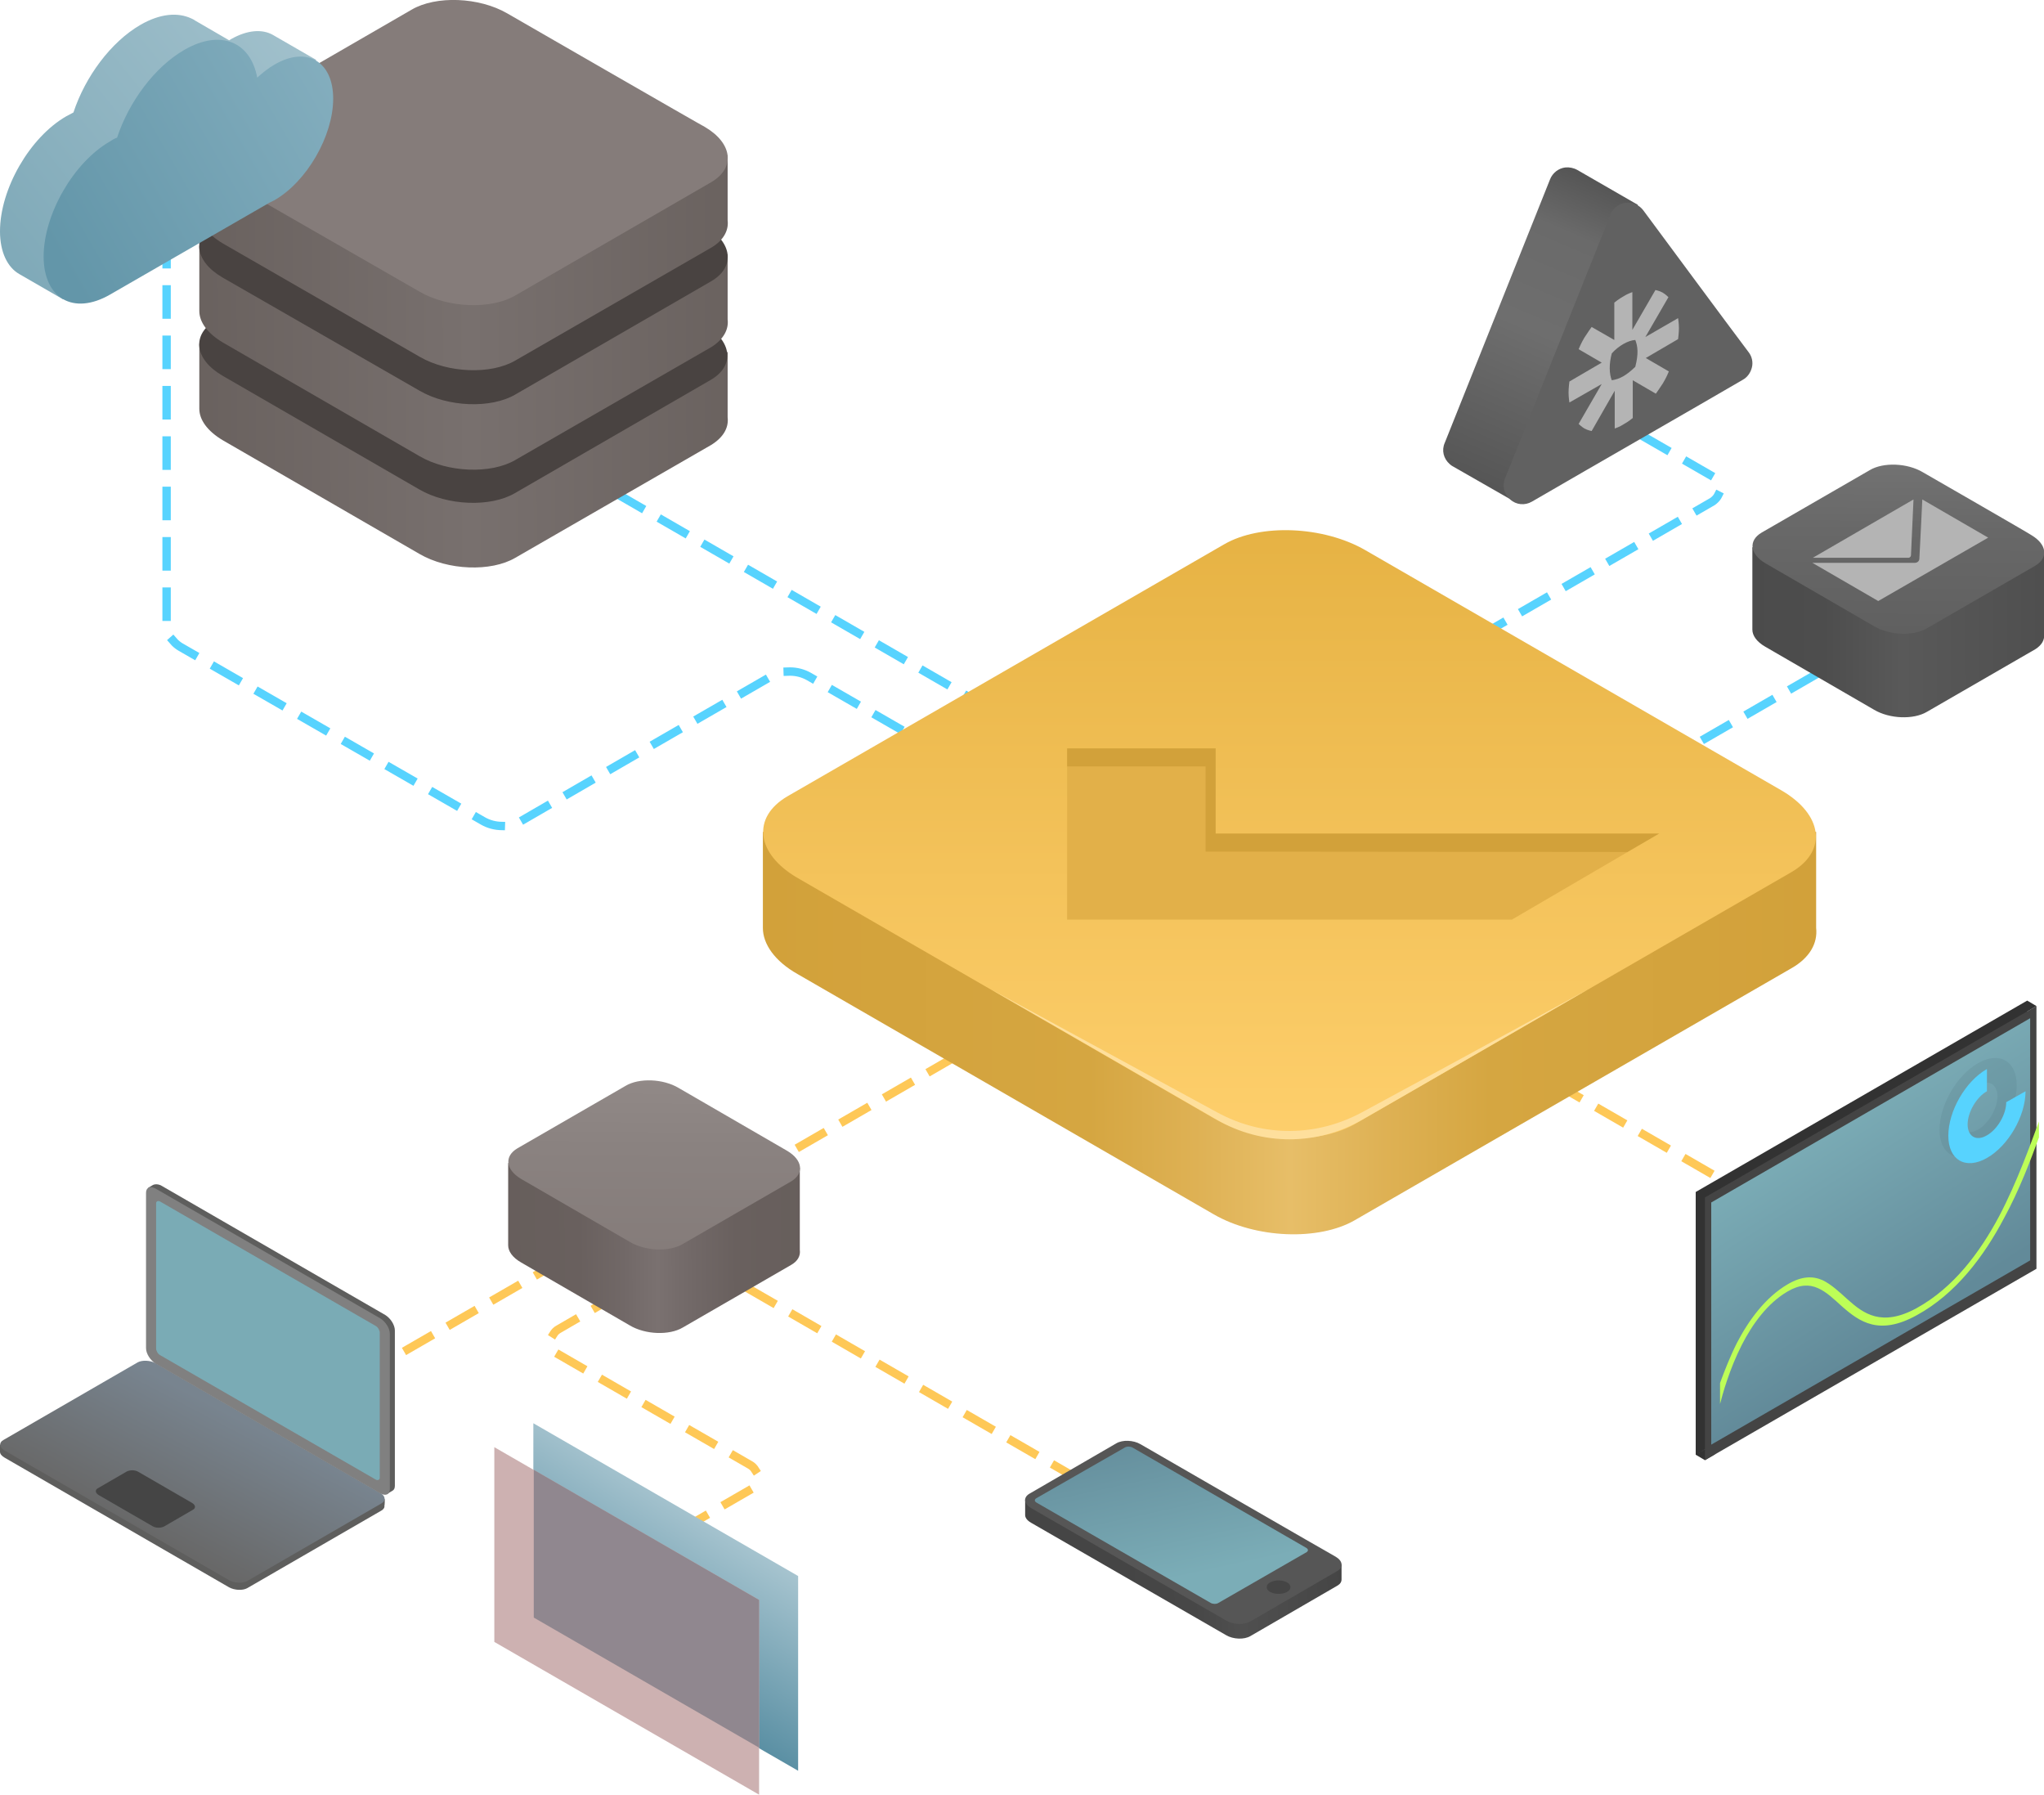 <?xml version="1.0" encoding="utf-8"?>
<!-- Generator: Adobe Illustrator 26.0.1, SVG Export Plug-In . SVG Version: 6.00 Build 0)  -->
<svg version="1.1" id="Lager_1" xmlns:serif="http://www.serif.com/"
	 xmlns="http://www.w3.org/2000/svg" xmlns:xlink="http://www.w3.org/1999/xlink" x="0px" y="0px" viewBox="0 0 487.1 427.6"
	 style="enable-background:new 0 0 487.1 427.6;" xml:space="preserve">
<style type="text/css">
	
		.st0{fill:none;stroke:#FEC857;stroke-width:2;stroke-linecap:square;stroke-linejoin:round;stroke-miterlimit:10;stroke-dasharray:6,6,0,0;}
	
		.st1{fill:none;stroke:#57D3FE;stroke-width:2;stroke-linecap:square;stroke-linejoin:round;stroke-miterlimit:10;stroke-dasharray:6,6,0,0;}
	.st2{fill-rule:evenodd;clip-rule:evenodd;fill:url(#SVGID_1_);}
	.st3{fill-rule:evenodd;clip-rule:evenodd;fill:url(#SVGID_00000047020217643292123270000006228578825016311438_);}
	.st4{fill-rule:evenodd;clip-rule:evenodd;fill:url(#SVGID_00000132768279098433539510000009190696285030751916_);}
	.st5{fill-rule:evenodd;clip-rule:evenodd;fill:url(#SVGID_00000183949202393009536670000017568934474622020760_);}
	.st6{fill-rule:evenodd;clip-rule:evenodd;fill:url(#SVGID_00000106855214936339986490000008961631147885577618_);}
	.st7{fill-rule:evenodd;clip-rule:evenodd;fill:#857C7A;}
	.st8{fill-rule:evenodd;clip-rule:evenodd;fill:url(#SVGID_00000169550371127110284430000009266046861770676152_);}
	.st9{fill-rule:evenodd;clip-rule:evenodd;fill:url(#SVGID_00000147931930783412252090000007561208681756658592_);}
	.st10{fill-rule:evenodd;clip-rule:evenodd;fill:url(#SVGID_00000028300278057323473350000011718837202422988990_);}
	.st11{fill-rule:evenodd;clip-rule:evenodd;fill:#616161;}
	.st12{fill-rule:evenodd;clip-rule:evenodd;fill:#B4B4B4;}
	.st13{fill-rule:evenodd;clip-rule:evenodd;fill:url(#SVGID_00000156582470355451220650000013432486831252777875_);}
	.st14{fill-rule:evenodd;clip-rule:evenodd;fill:url(#SVGID_00000116199863210782885720000008978564710367359906_);}
	.st15{fill-rule:evenodd;clip-rule:evenodd;fill:url(#SVGID_00000044151765207304708680000016788438911556264103_);}
	.st16{fill-rule:evenodd;clip-rule:evenodd;fill:#D2A13A;}
	.st17{fill-rule:evenodd;clip-rule:evenodd;fill:#E2B049;}
	.st18{fill-rule:evenodd;clip-rule:evenodd;fill:url(#SVGID_00000153674173222476420980000013735699453846386054_);}
	.st19{fill-rule:evenodd;clip-rule:evenodd;fill:#FEDF9C;}
	.st20{fill-rule:evenodd;clip-rule:evenodd;fill:url(#SVGID_00000073708992299236322220000000829746095859036825_);}
	.st21{fill-rule:evenodd;clip-rule:evenodd;fill:url(#SVGID_00000107577594077354153040000016588897771491580586_);}
	.st22{fill-rule:evenodd;clip-rule:evenodd;fill:#5E5E5D;}
	.st23{fill-rule:evenodd;clip-rule:evenodd;fill:url(#SVGID_00000118363685586091498820000012060975736358312853_);}
	.st24{fill-rule:evenodd;clip-rule:evenodd;fill:#454545;}
	.st25{fill-rule:evenodd;clip-rule:evenodd;fill:#808080;}
	.st26{fill-rule:evenodd;clip-rule:evenodd;fill:#7AABB5;}
	.st27{fill-rule:evenodd;clip-rule:evenodd;fill:url(#SVGID_00000008122053808931335930000006821110778553461179_);}
	.st28{fill-rule:evenodd;clip-rule:evenodd;fill:#565656;}
	.st29{fill-rule:evenodd;clip-rule:evenodd;fill:url(#SVGID_00000123400638817304609330000014909124791932987531_);}
	.st30{fill-rule:evenodd;clip-rule:evenodd;fill:url(#SVGID_00000037684933810180513620000004895458664674026925_);}
	.st31{fill-rule:evenodd;clip-rule:evenodd;fill:#CDB1B1;}
	.st32{fill-rule:evenodd;clip-rule:evenodd;fill:#90878F;}
	.st33{fill-rule:evenodd;clip-rule:evenodd;fill:#323232;}
	.st34{fill-rule:evenodd;clip-rule:evenodd;fill:#444444;}
	.st35{fill-rule:evenodd;clip-rule:evenodd;fill:url(#SVGID_00000033364521609344260910000007380318674936596926_);}
	.st36{fill-rule:evenodd;clip-rule:evenodd;fill:#BDFE57;}
	.st37{fill-rule:evenodd;clip-rule:evenodd;fill:#527581;fill-opacity:0.18;}
	.st38{fill-rule:evenodd;clip-rule:evenodd;fill:#57D3FE;}
    .anim {
        animation: dash 1s linear infinite;
    }
    .anim-r {
        animation: dash-reverse 1s linear infinite;
    }
    @keyframes dash {
        to {
            stroke-dashoffset: 12;
        }
    }
    @keyframes dash-reverse {
        to {
            stroke-dashoffset: -12;
        }
    }
</style>
<g>
	<g>
		<path class="st0 anim-r" d="M178.8,307.3c24,13.9,75.2,43.4,75.2,43.4"/>
		<path class="st0 anim-r" d="M168.1,296.5c0,0-24.2,13.9-35,20.2c-1.1,0.6-1.7,1.8-1.7,3c0,1.2,0.7,2.4,1.7,3c10.7,6.2,35,20.2,45.6,26.3
			c1.1,0.6,1.7,1.7,1.7,3c0,1.2-0.7,2.3-1.7,3c-10.7,6.2-34.3,19.8-34.3,19.8"/>
		<path class="st1 anim-r" d="M391.8,104.1c0,0,9.9,5.7,16.3,9.4c1.1,0.6,1.7,1.7,1.7,3s-0.7,2.3-1.7,3c-14.4,8.3-54.2,31.3-54.2,31.3"/>
		<path class="st0 anim-r" d="M227.1,252.1l-45,26"/>
		<path class="st1 anim-r" d="M432.4,160.9l-45,26"/>
		<path class="st0 anim-r" d="M154.3,288.5l-93.2,53.8"/>
		<path class="st1 anim" d="M235.8,168.9l-87.7-50.6"/>
		<path class="st0 anim" d="M448.8,303.3L375,260.7"/>
		<path class="st1 anim" d="M245.4,191.5c0,0-39-22.5-52.6-30.3c-2.8-1.6-6.3-1.6-9.1,0c-12.5,7.2-47.1,27.2-59.5,34.4
			c-2.8,1.6-6.3,1.6-9.1,0c-8-4.6-60.5-34.8-72-41.4c-2.1-1.2-3.4-3.4-3.4-5.9c0-18.4,0-95.7,0-95.7"/>
	</g>
	<g>
		<g>
			
				<linearGradient id="SVGID_1_" gradientUnits="userSpaceOnUse" x1="209.356" y1="269.027" x2="229.674" y2="269.027" gradientTransform="matrix(8.346 -1.933748e-02 -1.933748e-02 -8.346 -1714.594 2358.077)">
				<stop  offset="0" style="stop-color:#655D5A"/>
				<stop  offset="0.5" style="stop-color:#78706E"/>
				<stop  offset="1" style="stop-color:#655D5A"/>
			</linearGradient>
			<path class="st2" d="M173.4,99.4V83.9l-125.9-2v15.5c0,2.6,1.9,5.3,5.6,7.5L100,132c6.7,3.9,17,4.3,22.8,0.9l46.7-26.9
				C172.4,104.2,173.7,101.9,173.4,99.4C173.3,99.4,173.4,99.4,173.4,99.4z"/>
			
				<linearGradient id="SVGID_00000134242029495075286940000005113208939019706527_" gradientUnits="userSpaceOnUse" x1="2168.45" y1="1572.428" x2="2188.769" y2="1572.428" gradientTransform="matrix(7.115902e-02 -0.13 -0.13 -7.115902e-02 269.537 278.813)">
				<stop  offset="0" style="stop-color:#494341"/>
				<stop  offset="1" style="stop-color:#271914"/>
			</linearGradient>
			<path style="fill-rule:evenodd;clip-rule:evenodd;fill:url(#SVGID_00000134242029495075286940000005113208939019706527_);" d="
				M120.9,50.2c-6.7-3.9-17-4.3-22.8-0.9l-46.7,27c-5.8,3.4-5.1,9.3,1.6,13.2l46.9,27.1c6.7,3.9,17,4.3,22.8,0.9l46.7-27
				c5.8-3.4,5.1-9.3-1.6-13.2L120.9,50.2z"/>
		</g>
		<g>
			
				<linearGradient id="SVGID_00000012469493659982964270000016862063884523079044_" gradientUnits="userSpaceOnUse" x1="209.356" y1="271.822" x2="229.674" y2="271.822" gradientTransform="matrix(8.346 -1.933748e-02 -1.933748e-02 -8.346 -1714.594 2358.077)">
				<stop  offset="0" style="stop-color:#655D5A"/>
				<stop  offset="0.5" style="stop-color:#78706E"/>
				<stop  offset="1" style="stop-color:#655D5A"/>
			</linearGradient>
			<path style="fill-rule:evenodd;clip-rule:evenodd;fill:url(#SVGID_00000012469493659982964270000016862063884523079044_);" d="
				M173.4,76.1V60.6l-125.9-2v15.5c0,2.6,1.9,5.3,5.6,7.5l46.9,27.1c6.7,3.9,17,4.3,22.8,0.9l46.7-26.9
				C172.4,80.9,173.7,78.5,173.4,76.1C173.3,76.1,173.4,76.1,173.4,76.1z"/>
			
				<linearGradient id="SVGID_00000109004321341982559900000003075817046818713505_" gradientUnits="userSpaceOnUse" x1="2168.45" y1="1647.797" x2="2188.769" y2="1647.797" gradientTransform="matrix(7.115902e-02 -0.13 -0.13 -7.115902e-02 269.537 278.813)">
				<stop  offset="0" style="stop-color:#494341"/>
				<stop  offset="1" style="stop-color:#271914"/>
			</linearGradient>
			<path style="fill-rule:evenodd;clip-rule:evenodd;fill:url(#SVGID_00000109004321341982559900000003075817046818713505_);" d="
				M120.9,26.8c-6.7-3.9-17-4.3-22.8-0.9l-46.7,27c-5.8,3.4-5.1,9.3,1.6,13.2L100,93.1c6.7,3.9,17,4.3,22.8,0.9l46.7-27
				c5.8-3.4,5.1-9.3-1.6-13.2C167.9,53.9,120.9,26.8,120.9,26.8z"/>
		</g>
		<g>
			
				<linearGradient id="SVGID_00000027582045043375985420000014904670208435872179_" gradientUnits="userSpaceOnUse" x1="209.356" y1="274.652" x2="229.674" y2="274.652" gradientTransform="matrix(8.346 -1.933748e-02 -1.933748e-02 -8.346 -1714.594 2358.077)">
				<stop  offset="0" style="stop-color:#655D5A"/>
				<stop  offset="0.5" style="stop-color:#78706E"/>
				<stop  offset="1" style="stop-color:#655D5A"/>
			</linearGradient>
			<path style="fill-rule:evenodd;clip-rule:evenodd;fill:url(#SVGID_00000027582045043375985420000014904670208435872179_);" d="
				M173.4,52.5V37L47.5,35v15.5c0,2.6,1.9,5.3,5.6,7.5L100,85c6.7,3.9,17,4.3,22.8,0.9L169.5,59C172.4,57.3,173.7,54.9,173.4,52.5
				L173.4,52.5z"/>
			<path class="st7" d="M120.9,3.2c-6.7-3.9-17-4.3-22.8-0.9l-46.7,27c-5.8,3.4-5.1,9.3,1.6,13.2L100,69.5c6.7,3.9,17,4.3,22.8,0.9
				l46.7-27c5.8-3.4,5.1-9.3-1.6-13.2C167.9,30.3,120.9,3.2,120.9,3.2z"/>
		</g>
	</g>
	<g>
		
			<linearGradient id="SVGID_00000006668031835821689960000003678979685045483697_" gradientUnits="userSpaceOnUse" x1="218.212" y1="266.945" x2="238.53" y2="273.983" gradientTransform="matrix(10.748 0 -6.205 -12.41 -716.328 3377.288)">
			<stop  offset="0" style="stop-color:#76A3B3"/>
			<stop  offset="1" style="stop-color:#BFD5DD"/>
		</linearGradient>
		<path style="fill-rule:evenodd;clip-rule:evenodd;fill:url(#SVGID_00000006668031835821689960000003678979685045483697_);" d="
			M4.6,65.3C1.8,63.7,0,60.1,0,55.1C0,45,7.1,32.7,15.8,27.7c0.6-0.3,1.1-0.6,1.7-0.9c2.8-8.5,8.9-16.8,16-20.9
			c4.7-2.7,8.9-3,12.1-1.5h0l0,0c0.3,0.1,0.6,0.3,0.9,0.5l8.1,4.7c0.2-0.1,0.3-0.2,0.5-0.3c3.9-2.2,7.4-2.4,9.9-1l10.4,6L68.9,18
			c-0.2,8.8-6.4,19.3-14,23.7c-0.4,0.2-0.8,0.4-1.2,0.6L21.1,61.1l5.7,3.3L15,71.3C15,71.3,4.6,65.3,4.6,65.3z"/>
		
			<linearGradient id="SVGID_00000018215881091273955110000015042163409031333761_" gradientUnits="userSpaceOnUse" x1="207.483" y1="322.187" x2="227.802" y2="322.187" gradientTransform="matrix(3.394 -1.959 -1.959 -3.394 -62.498 1555.285)">
			<stop  offset="0" style="stop-color:#6396A9"/>
			<stop  offset="1" style="stop-color:#84AEBE"/>
		</linearGradient>
		<path style="fill-rule:evenodd;clip-rule:evenodd;fill:url(#SVGID_00000018215881091273955110000015042163409031333761_);" d="
			M27.9,32.8c2.8-8.5,8.9-16.8,16-20.9c8.6-5,15.8-2,17.4,6.6c1.3-1.2,2.7-2.3,4.1-3.1c7.7-4.5,14-0.8,14,8.1s-6.3,19.8-14,24.2
			c-0.4,0.2-0.8,0.4-1.2,0.6l-38,21.9c-8.7,5-15.8,0.9-15.8-9.1s7.1-22.4,15.8-27.4C26.8,33.3,27.3,33,27.9,32.8z"/>
	</g>
	<g>
		
			<linearGradient id="SVGID_00000075141824657653404150000011204320797572299906_" gradientUnits="userSpaceOnUse" x1="274.735" y1="242.639" x2="295.053" y2="242.639" gradientTransform="matrix(1.482 -3.461 -3.461 -1.482 783.5 1424.348)">
			<stop  offset="0" style="stop-color:#565656"/>
			<stop  offset="0.5" style="stop-color:#6E6E6E"/>
			<stop  offset="0.82" style="stop-color:#6A6A6A"/>
			<stop  offset="1" style="stop-color:#565656"/>
		</linearGradient>
		<path style="fill-rule:evenodd;clip-rule:evenodd;fill:url(#SVGID_00000075141824657653404150000011204320797572299906_);" d="
			M346.2,111.1c-0.2-0.1-0.5-0.3-0.7-0.5c-1.5-1.3-2-3.3-1.2-5.1c6.9-17.3,19.4-48.5,25.1-62.8c0.6-1.5,2-2.6,3.6-2.8
			c1-0.1,2,0.1,2.9,0.6l0,0l14.4,8.3l-29.6,70.6L346.2,111.1L346.2,111.1z"/>
		<path class="st11" d="M383.8,51.1c0.6-1.5,2-2.6,3.6-2.8c1.6-0.2,3.2,0.5,4.2,1.8c6.9,9.3,19.3,26.1,25.1,33.8
			c0.8,1,1.1,2.4,0.8,3.6c-0.3,1.3-1.1,2.4-2.2,3c-10.1,5.9-35.4,20.4-50.2,29c-1.7,1-3.8,0.8-5.2-0.5c-1.5-1.3-2-3.3-1.2-5.1
			C365.6,96.6,378.1,65.4,383.8,51.1z"/>
		<path class="st12" d="M384.7,81l-5.4-3.1c0,0-1,1.4-1.7,2.5c-0.8,1.3-1.4,2.8-1.4,2.8l5.5,3.2l-7.7,4.5c0,0-0.2,1.5-0.2,2.6
			c0,1.2,0.2,2.4,0.2,2.4l7.7-4.4l-5.5,9.5c0,0,0.7,0.7,1.4,1.1c0.7,0.4,1.7,0.6,1.7,0.6l5.5-9.6v9c0,0,1.2-0.4,2.1-1
			c1.1-0.6,2.2-1.5,2.2-1.5v-9l5.5,3.2c0,0,1-1.4,1.7-2.5c0.8-1.3,1.4-2.8,1.4-2.8l-5.5-3.2l7.7-4.5c0,0,0.2-1.5,0.2-2.6
			c0-1.2-0.2-2.4-0.2-2.4l-7.8,4.5l5.5-9.5c0,0-0.7-0.7-1.4-1.1c-0.7-0.4-1.7-0.6-1.7-0.6l-5.5,9.5v-9c0,0-1.2,0.4-2.1,1
			c-1.1,0.6-2.2,1.5-2.2,1.5S384.7,81,384.7,81z M384.1,84.2c1.6-1.8,3.9-3.1,5.6-3.2c0.6,1.5,0.8,3.3,0,6.4c-2.1,2-3.6,2.9-5.6,3.2
			C383.5,89.1,383.4,86.8,384.1,84.2z"/>
	</g>
	<g>
		
			<linearGradient id="SVGID_00000013193320370189387530000008473078909610310026_" gradientUnits="userSpaceOnUse" x1="267.341" y1="273.022" x2="287.66" y2="273.022" gradientTransform="matrix(4.607 -1.067487e-02 -1.067487e-02 -4.607 -822.311 1411.445)">
			<stop  offset="0" style="stop-color:#4A4A4A"/>
			<stop  offset="0.3" style="stop-color:#4D4D4D"/>
			<stop  offset="0.5" style="stop-color:#595959"/>
			<stop  offset="1" style="stop-color:#4B4B4B"/>
		</linearGradient>
		<path style="fill-rule:evenodd;clip-rule:evenodd;fill:url(#SVGID_00000013193320370189387530000008473078909610310026_);" d="
			M487.1,151.1l0-19.6l-69.5-1.1l0,19.6c0,1.4,1,2.9,3.1,4.1l25.9,15c3.7,2.2,9.4,2.4,12.6,0.5l25.8-14.9
			C486.6,153.7,487.3,152.4,487.1,151.1C487.1,151.1,487.1,151.1,487.1,151.1z"/>
		
			<linearGradient id="SVGID_00000101782239829375225160000013948644703582641541_" gradientUnits="userSpaceOnUse" x1="267.918" y1="180.717" x2="288.237" y2="180.717" gradientTransform="matrix(2.019741e-02 -2.66 -2.66 -2.019741e-02 927.467 867.096)">
			<stop  offset="0" style="stop-color:#606060"/>
			<stop  offset="0.45" style="stop-color:#686868"/>
			<stop  offset="1" style="stop-color:#7B7B7B"/>
		</linearGradient>
		<path style="fill-rule:evenodd;clip-rule:evenodd;fill:url(#SVGID_00000101782239829375225160000013948644703582641541_);" d="
			M458.2,112.5c-3.7-2.2-9.4-2.4-12.6-0.5l-25.8,14.9c-3.2,1.9-2.8,5.1,0.9,7.3l25.9,15c3.7,2.2,9.4,2.4,12.6,0.5l25.8-14.9
			c3.2-1.9,2.8-5.1-0.9-7.3C484.1,127.4,458.2,112.5,458.2,112.5z"/>
		<path class="st12" d="M458.1,119c0,0-0.5,10.7-0.7,14.1c0,0.6-0.5,1-1.1,1c-4.8,0-24.4,0-24.4,0l15.7,9.1l26.2-15.1
			C473.8,128.1,458.1,119,458.1,119z M455.4,132.3c0,0.3-0.3,0.6-0.6,0.6c-3.6,0-22.8,0-22.8,0L456,119
			C456,119,455.5,129.7,455.4,132.3z"/>
	</g>
	<g>
		
			<linearGradient id="SVGID_00000088133718901899111490000001839602311539053698_" gradientUnits="userSpaceOnUse" x1="229.284" y1="253.72" x2="249.614" y2="253.72" gradientTransform="matrix(12.345 -2.860257e-02 -2.860257e-02 -12.345 -2641.372 3385.024)">
			<stop  offset="0" style="stop-color:#D2A13A"/>
			<stop  offset="0.31" style="stop-color:#D5A641"/>
			<stop  offset="0.41" style="stop-color:#DEB154"/>
			<stop  offset="0.5" style="stop-color:#E7BE68"/>
			<stop  offset="0.59" style="stop-color:#DEB154"/>
			<stop  offset="0.69" style="stop-color:#D5A641"/>
			<stop  offset="1" style="stop-color:#D2A13A"/>
		</linearGradient>
		<path style="fill-rule:evenodd;clip-rule:evenodd;fill:url(#SVGID_00000088133718901899111490000001839602311539053698_);" d="
			M432.8,221.1v-22.9H181.8v22.9c0,3.8,2.8,7.9,8.3,11l99.1,57.2c10,5.8,25.1,6.4,33.7,1.4l104-60
			C431.3,228.2,433.2,224.7,432.8,221.1C432.7,221.1,432.8,221.1,432.8,221.1z"/>
		<rect x="251.8" y="176.8" class="st16" width="144" height="42.3"/>
		<path class="st17" d="M287.3,202.9l0-20.3l-35.4,0l0,40.8l106,0L393,203C393,203,287.3,202.9,287.3,202.9z"/>
		
			<linearGradient id="SVGID_00000037667122582922670330000003907017899033901704_" gradientUnits="userSpaceOnUse" x1="230.636" y1="251.926" x2="250.954" y2="251.926" gradientTransform="matrix(0 -7.515 -24.699 -3.183767e-15 6529.529 2005.175)">
			<stop  offset="0" style="stop-color:#FECF6C"/>
			<stop  offset="1" style="stop-color:#E5B142"/>
		</linearGradient>
		<path style="fill-rule:evenodd;clip-rule:evenodd;fill:url(#SVGID_00000037667122582922670330000003907017899033901704_);" d="
			M325.4,131.1c-10-5.8-25.1-6.4-33.7-1.4l-104,60c-8.6,5-7.6,13.7,2.4,19.5l99.1,57.2c10,5.8,25.1,6.4,33.7,1.4l104-60
			c8.6-5,7.6-13.7-2.4-19.5C424.5,188.3,325.4,131.1,325.4,131.1z M289.7,198.6l0-20.3l-35.4,0l0,40.8l106,0l35.1-20.5
			C395.4,198.6,289.7,198.6,289.7,198.6z"/>
		<path class="st19" d="M378.3,235.8c0,0-24.8,13.6-53.7,29.2c-10.7,5.8-23.5,6.1-34.6,0c-28.9-15.7-53.7-29.2-53.7-29.2
			s40.6,23.4,53.7,31c10.7,6.2,23.9,6.2,34.6,0C337.7,259.3,378.3,235.8,378.3,235.8z"/>
	</g>
	<g>
		
			<linearGradient id="SVGID_00000179644301426436262160000004290138411317804958_" gradientUnits="userSpaceOnUse" x1="206.089" y1="242.888" x2="226.408" y2="242.888" gradientTransform="matrix(4.607 -1.067487e-02 -1.067487e-02 -4.607 -836.903 1418.665)">
			<stop  offset="0" style="stop-color:#655D5A"/>
			<stop  offset="0.3" style="stop-color:#69605E"/>
			<stop  offset="0.41" style="stop-color:#716867"/>
			<stop  offset="0.5" style="stop-color:#7A7170"/>
			<stop  offset="0.59" style="stop-color:#716867"/>
			<stop  offset="0.7" style="stop-color:#69605E"/>
			<stop  offset="1" style="stop-color:#655D5A"/>
		</linearGradient>
		<path style="fill-rule:evenodd;clip-rule:evenodd;fill:url(#SVGID_00000179644301426436262160000004290138411317804958_);" d="
			M190.6,297.8l0-19.6l-69.5-1.1l0,19.6c0,1.4,1,2.9,3.1,4.1l25.9,15c3.7,2.2,9.4,2.4,12.6,0.5l25.8-14.9
			C190.1,300.5,190.8,299.2,190.6,297.8C190.6,297.8,190.6,297.8,190.6,297.8z"/>
		
			<linearGradient id="SVGID_00000043438305812935957040000016132810043486364317_" gradientUnits="userSpaceOnUse" x1="214.67" y1="286.296" x2="234.988" y2="286.296" gradientTransform="matrix(2.019741e-02 -2.66 -2.66 -2.019741e-02 912.875 874.317)">
			<stop  offset="0" style="stop-color:#857C7A"/>
			<stop  offset="0.45" style="stop-color:#8A8280"/>
			<stop  offset="1" style="stop-color:#978F8D"/>
		</linearGradient>
		<path style="fill-rule:evenodd;clip-rule:evenodd;fill:url(#SVGID_00000043438305812935957040000016132810043486364317_);" d="
			M161.7,259.2c-3.7-2.2-9.4-2.4-12.6-0.5l-25.8,14.9c-3.2,1.9-2.8,5.1,0.9,7.3l25.9,15c3.7,2.2,9.4,2.4,12.6,0.5l25.8-14.9
			c3.2-1.9,2.8-5.1-0.9-7.3C187.6,274.2,161.7,259.2,161.7,259.2z"/>
	</g>
	<g>
		<path class="st22" d="M91.7,357.2L0,344.2v1.7c0,0.5,0.4,1,1.1,1.4l53.5,30.9c1.3,0.7,3.2,0.8,4.3,0.2l32-18.5
			c0.5-0.3,0.8-0.7,0.7-1.2l0,0C91.7,358.7,91.7,357.2,91.7,357.2z"/>
		
			<linearGradient id="SVGID_00000017497210074584542660000001866649028611426215_" gradientUnits="userSpaceOnUse" x1="115.462" y1="254.052" x2="135.781" y2="257.092" gradientTransform="matrix(1.684 -0.98 -5.653 -3.238 1278.677 1301.954)">
			<stop  offset="0" style="stop-color:#686868"/>
			<stop  offset="1" style="stop-color:#78848F"/>
		</linearGradient>
		<path style="fill-rule:evenodd;clip-rule:evenodd;fill:url(#SVGID_00000017497210074584542660000001866649028611426215_);" d="
			M37.1,324.8c-1.3-0.7-3.2-0.8-4.3-0.2l-32,18.5c-1.1,0.6-1,1.8,0.3,2.5l53.5,30.9c1.3,0.7,3.2,0.8,4.3,0.2l32-18.5
			c1.1-0.6,1-1.8-0.3-2.5C90.6,355.7,37.1,324.8,37.1,324.8z"/>
		<path class="st24" d="M33,350.7c-0.8-0.5-2-0.5-2.8-0.1l-6.9,4c-0.7,0.4-0.6,1.1,0.2,1.6l12.8,7.4c0.8,0.5,2,0.5,2.8,0.1l6.9-4
			c0.7-0.4,0.6-1.1-0.2-1.6C45.8,358.1,33,350.7,33,350.7z"/>
		<path class="st22" d="M36.5,282.3l-1.2,0.7l57,72.9l1.2-0.7c0.4-0.2,0.6-0.6,0.6-1.2v-37c0-1.3-1-2.9-2.3-3.7l-53.5-30.9
			C37.6,282.1,37,282.1,36.5,282.3z"/>
		<path class="st25" d="M37.1,283.2c-1.3-0.7-2.3-0.3-2.3,1v37c0,1.3,1,2.9,2.3,3.7l53.5,30.9c1.3,0.7,2.3,0.3,2.3-1v-37
			c0-1.3-1-2.9-2.3-3.7C90.6,314.1,37.1,283.2,37.1,283.2z"/>
		<path class="st26" d="M38.2,286.3c-0.5-0.3-1-0.1-1,0.4v34.6c0,0.5,0.4,1.3,1,1.6l51.3,29.6c0.5,0.3,1,0.1,1-0.4v-34.6
			c0-0.5-0.4-1.3-1-1.6C89.5,315.9,38.2,286.3,38.2,286.3z"/>
	</g>
	<g>
		
			<linearGradient id="SVGID_00000004539134187336367470000016506707463759282076_" gradientUnits="userSpaceOnUse" x1="239.261" y1="220.523" x2="259.58" y2="220.915" gradientTransform="matrix(2.656 -3.590366e-02 -0.15 -3.711 -336.639 1201.07)">
			<stop  offset="0" style="stop-color:#454545"/>
			<stop  offset="0.34" style="stop-color:#474747"/>
			<stop  offset="0.55" style="stop-color:#4F4F4F"/>
			<stop  offset="1" style="stop-color:#454545"/>
		</linearGradient>
		<path style="fill-rule:evenodd;clip-rule:evenodd;fill:url(#SVGID_00000004539134187336367470000016506707463759282076_);" d="
			M319.7,372.8l-75.4-15.5v3.6c0,0,0,0.1,0,0.1l0,0l0,0c0,0.6,0.5,1.3,1.4,1.8l46.5,26.8c1.7,1,4.3,1.1,5.8,0.2l20.7-12
			c0.7-0.4,1-0.9,1-1.5l0,0V372.8z"/>
		<path class="st28" d="M271.8,344.1c-1.7-1-4.3-1.1-5.8-0.2l-20.7,12c-1.5,0.9-1.3,2.4,0.4,3.4l46.5,26.8c1.7,1,4.3,1.1,5.8,0.2
			l20.7-12c1.5-0.9,1.3-2.4-0.4-3.4C318.2,370.9,271.8,344.1,271.8,344.1z"/>
		<path class="st24" d="M302.7,377c1.1-0.6,2.9-0.6,4,0c1.1,0.6,1.1,1.7,0,2.3c-1.1,0.6-2.9,0.6-4,0
			C301.6,378.7,301.6,377.6,302.7,377z"/>
		
			<linearGradient id="SVGID_00000155130745577914486850000009812066869869189288_" gradientUnits="userSpaceOnUse" x1="174.778" y1="294.31" x2="195.096" y2="284.664" gradientTransform="matrix(-2.132 -1.231 -2.245 1.296 1319.431 208.693)">
			<stop  offset="0" style="stop-color:#7BADB7"/>
			<stop  offset="1" style="stop-color:#618998"/>
		</linearGradient>
		<path style="fill-rule:evenodd;clip-rule:evenodd;fill:url(#SVGID_00000155130745577914486850000009812066869869189288_);" d="
			M269.9,344.9c-0.5-0.3-1.3-0.3-1.7-0.1L246.9,357c-0.4,0.3-0.4,0.7,0.1,1l41.5,23.9c0.5,0.3,1.3,0.3,1.7,0.1l21.2-12.2
			c0.4-0.3,0.4-0.7-0.1-1C311.3,368.8,269.9,344.9,269.9,344.9z"/>
	</g>
	<g>
		
			<linearGradient id="SVGID_00000094619069326943895930000001462053183706158977_" gradientUnits="userSpaceOnUse" x1="147.514" y1="269.148" x2="167.832" y2="265.913" gradientTransform="matrix(1.457091e-15 -2.283 -6.21 -3.585 1821.011 1697.858)">
			<stop  offset="0" style="stop-color:#5B90A4"/>
			<stop  offset="1" style="stop-color:#A8C5D0"/>
		</linearGradient>
		<path style="fill-rule:evenodd;clip-rule:evenodd;fill:url(#SVGID_00000094619069326943895930000001462053183706158977_);" d="
			M190.2,375.5l-63.1-36.4v46.4l63.1,36.4V375.5z"/>
		<path class="st31" d="M180.9,381.2l-63.1-36.4v46.4l63.1,36.4V381.2z"/>
		<path class="st32" d="M127.2,385.4v-35.2l53.7,31v35.2L127.2,385.4z"/>
	</g>
	<g>
		<path class="st33" d="M406.5,345.2l-2.4,1.4l2.2,1.3l2.4-1.4L406.5,345.2z M483.1,238.4l-79,45.6v62.6l79-45.6v-60l2.2-1.3
			C485.3,239.7,483.1,238.4,483.1,238.4z"/>
		<path class="st34" d="M485.3,239.7l-79,45.6v62.6l79-45.6C485.3,302.3,485.3,239.7,485.3,239.7z"/>
		
			<linearGradient id="SVGID_00000016066393205433486920000009472564630363050654_" gradientUnits="userSpaceOnUse" x1="279.195" y1="277.948" x2="299.514" y2="281.298" gradientTransform="matrix(-4.610968e-03 2.839 7.463 -4.292 -1640.222 670.893)">
			<stop  offset="0" style="stop-color:#7AABB5"/>
			<stop  offset="1" style="stop-color:#628A99"/>
		</linearGradient>
		<path style="fill-rule:evenodd;clip-rule:evenodd;fill:url(#SVGID_00000016066393205433486920000009472564630363050654_);" d="
			M483.8,242.6l-76,43.9v57.7l76-43.9V242.6z"/>
		<path class="st36" d="M485.9,267.2c-2.1,5.6-5.1,14.2-9.5,22.6c-4.6,8.6-10.8,17-19.7,21.9c-8.3,4.5-12.6,1.3-16.4-2.1
			c-2-1.8-3.9-3.6-6-4.6c-2.3-1-4.9-1-8.3,1c-5.3,3.1-9.3,8.6-12.1,14c-1.7,3.4-3,6.8-4,9.5v5c0.6-2.3,2.2-8.2,5.2-14.1
			c2.5-4.9,6.1-9.9,10.9-12.7c2.9-1.7,5.2-1.7,7.2-0.8c2.1,0.9,3.9,2.7,5.8,4.4c4.1,3.6,8.8,7,17.7,2.1c9.4-5.1,16.1-14.1,20.9-23.2
			c3.7-6.8,6.3-13.8,8.3-19.2C485.9,271,485.9,267.2,485.9,267.2z"/>
		<path class="st37" d="M471.4,253.3c5.1-2.9,9.2-0.5,9.2,5.3c0,5.8-4.1,13-9.2,15.9c-5.1,2.9-9.2,0.5-9.2-5.3
			C462.2,263.3,466.3,256.2,471.4,253.3z M471.4,258.6c2.5-1.5,4.6-0.3,4.6,2.6c0,2.9-2.1,6.5-4.6,7.9c-2.5,1.5-4.6,0.3-4.6-2.6
			C466.8,263.6,468.9,260,471.4,258.6z"/>
		<path class="st38" d="M473.5,254.7c-5.1,2.9-9.2,10-9.2,15.9c0,5.8,4.1,8.2,9.2,5.3c5.1-2.9,9.2-10,9.2-15.9l-4.6,2.6
			c0,2.9-2.1,6.5-4.6,7.9c-2.5,1.5-4.6,0.3-4.6-2.6c0-2.9,2.1-6.5,4.6-7.9C473.5,260,473.5,254.7,473.5,254.7z"/>
	</g>
</g>
</svg>
